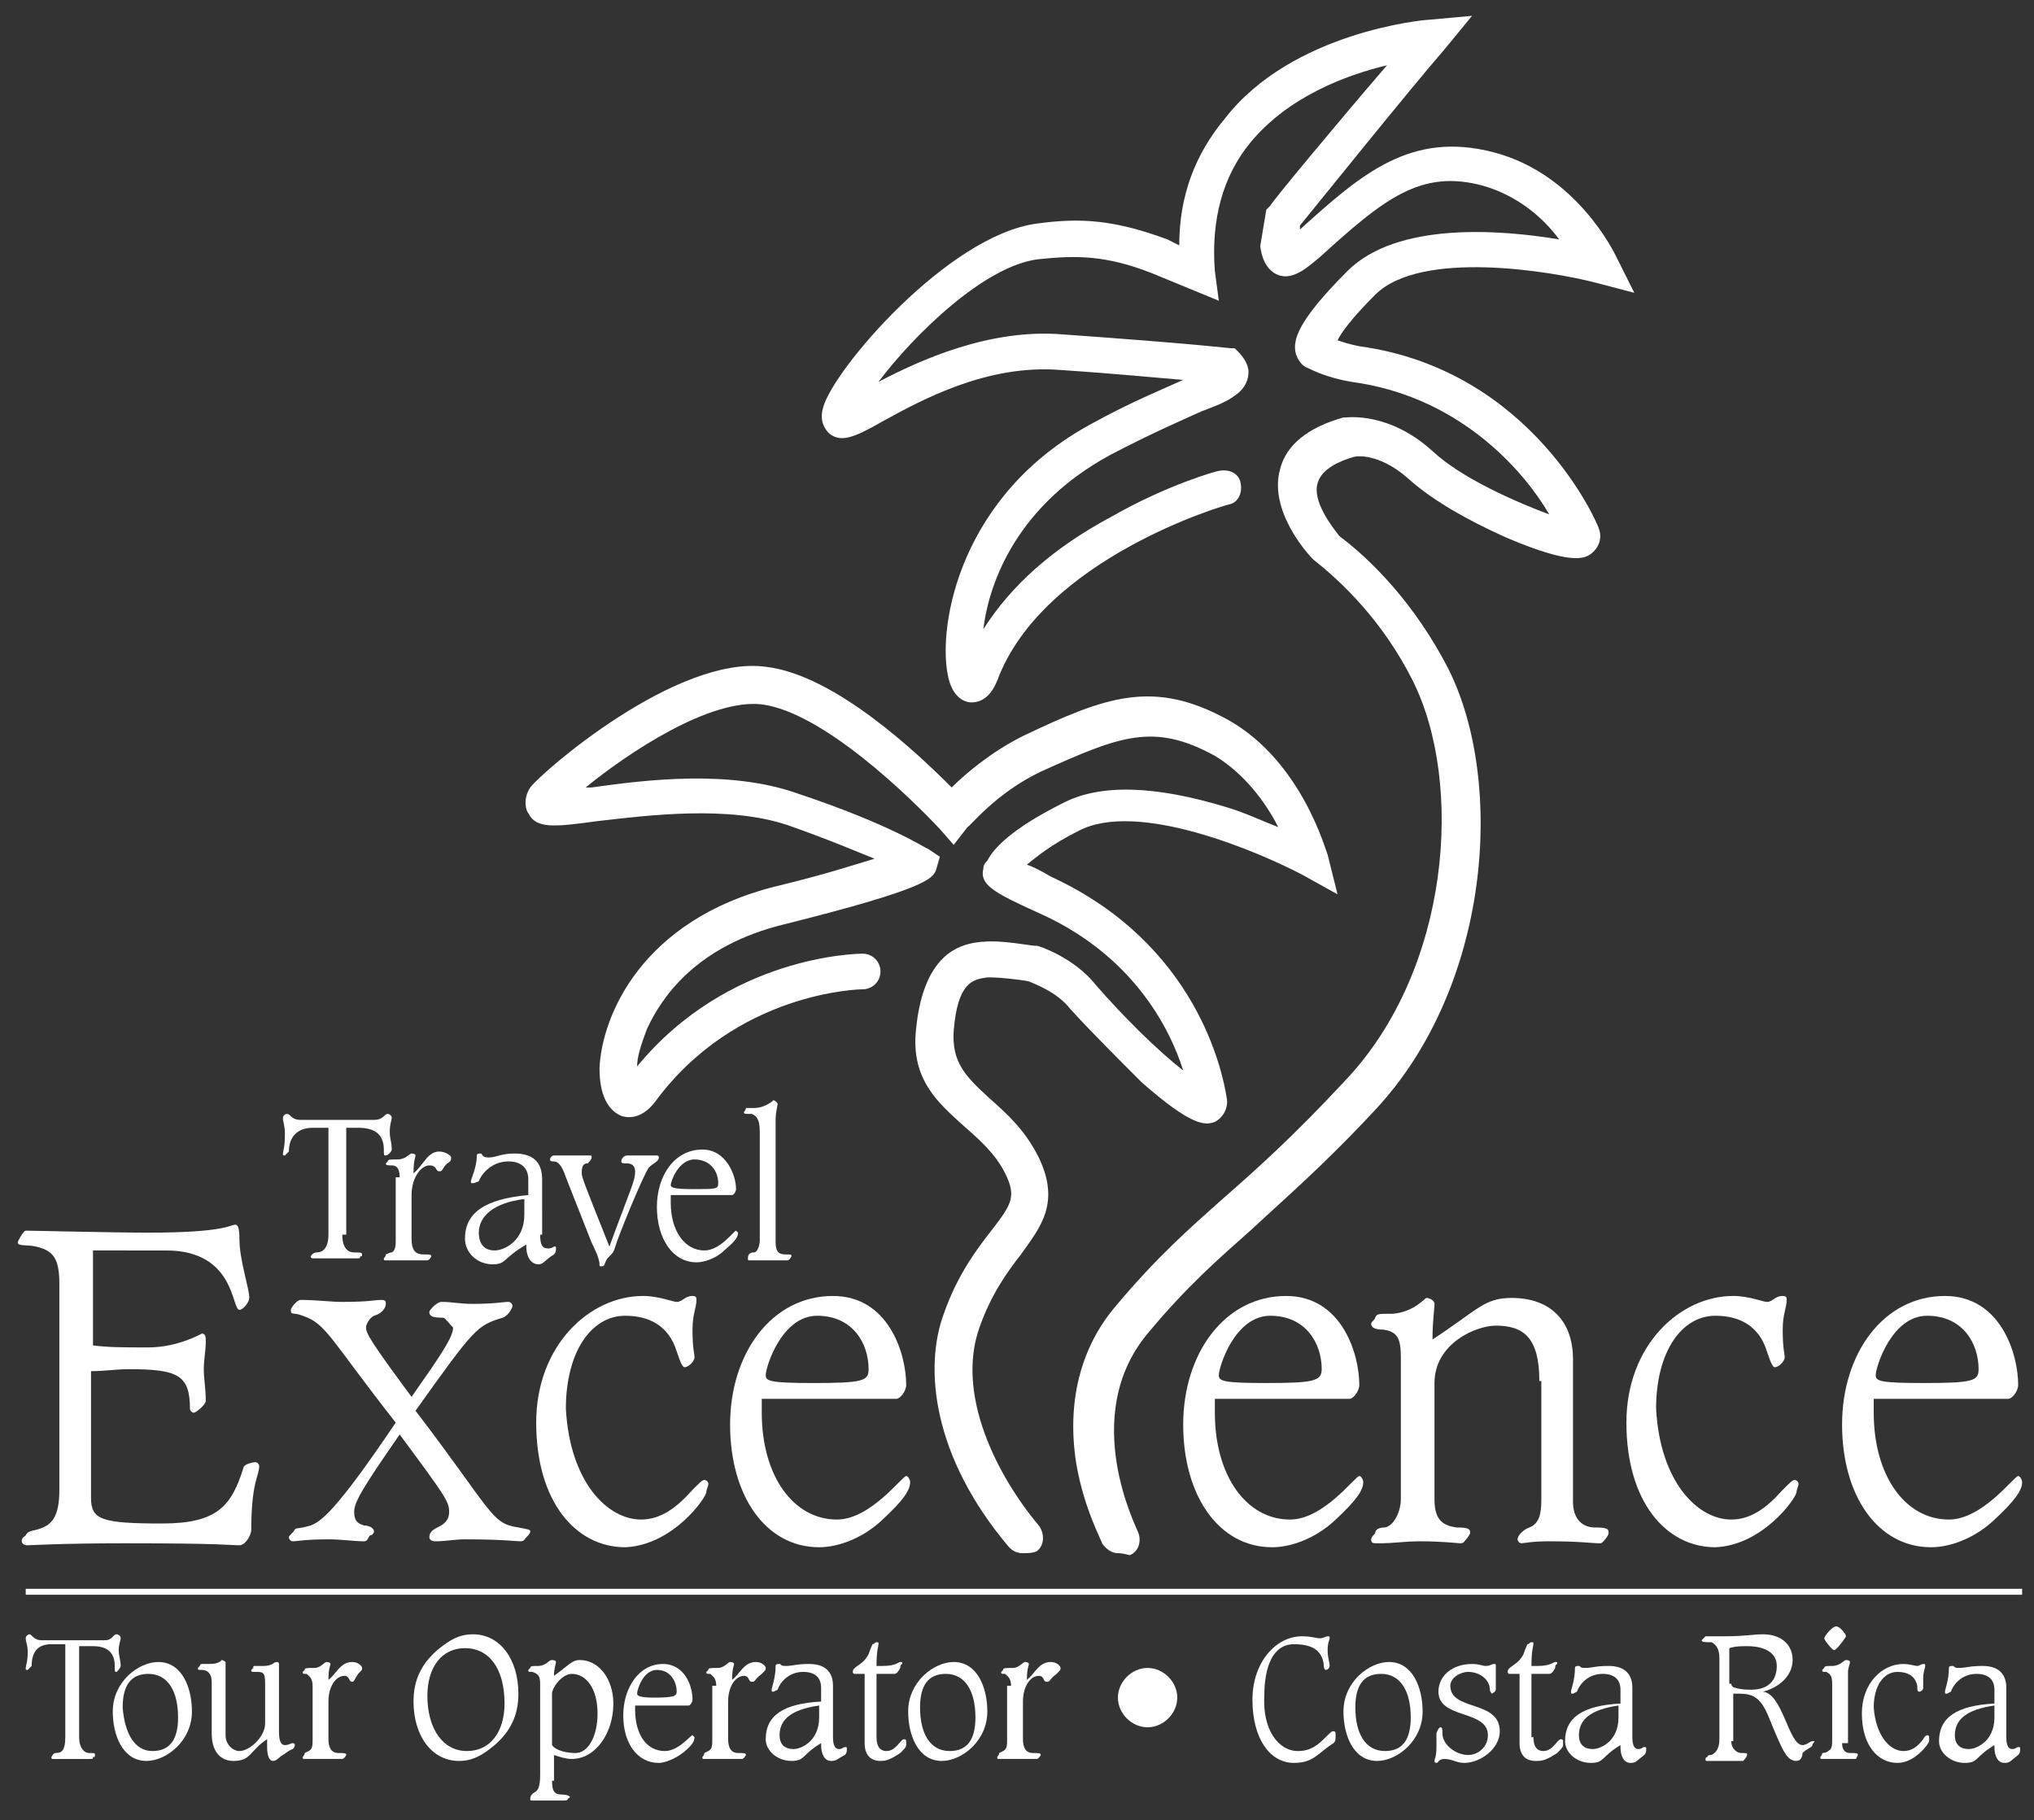 <?xml version="1.0" encoding="utf-8"?>
<!-- Generator: Adobe Illustrator 19.0.0, SVG Export Plug-In . SVG Version: 6.00 Build 0)  -->
<svg version="1.1" id="Layer_1" xmlns="http://www.w3.org/2000/svg" xmlns:xlink="http://www.w3.org/1999/xlink" x="0px" y="0px"
	 viewBox="0 0 102.8 92" style="enable-background:new 0 0 102.8 92;" xml:space="preserve">
<rect x="0" y="0" width="102.8" height="92" fill="#333333" stroke="none"/>
<style type="text/css">
	.st0{fill:#FFFFFF;}
</style>
<g>
	<path class="st0" d="M51.7,78.5c-0.3,0-0.5-0.1-0.7-0.3c-3.9-4.6-4.3-9.1-3.3-11.8c0.7-2,1.7-3.3,2.4-4.2c1-1.3,1.3-1.7,0.7-2.9
		c-0.5-1-1.3-1.7-2.1-2.4c-1.2-1.1-2.7-2.3-2.4-4.9c0.4-4,2.4-4.3,3.3-4.4c0,0,0.1,0,0.1,0c0.9-0.1,2.4,0.2,2.6,0.2l0.1,0
		c0.1,0,1.9,0.6,3,2c1.3,1.5,3.1,3.3,4.4,4.3c-0.7-2.2-2.6-5.9-7.4-8c-2.2-1-2.9-1.4-2.7-2.2c0-0.2,0.1-0.3,0.2-0.4
		c0.3-0.6,1.2-1.6,3.8-2.9c1.9-1,4.7-0.9,8.3,0.2c1,0.3,1.8,0.7,2.6,1c-0.6-1.2-1.7-2.7-3.2-3.6c-3.1-1.7-4.8-1-8.8,0.8
		c-2.3,1.1-3.6,2.8-3.7,2.8l-0.7,0.9l-0.7-0.8c-1.5-1.6-5.9-5.9-9-6.3c-2.6-0.3-6.7,2.4-8.9,4.2c0.1,0,0.2,0,0.3,0
		c2.8-0.4,7-0.9,10.4,0.3c4.8,1.6,6.5,2.8,6.6,2.8l0.6,0.4L47.3,44c-0.2,0.4-0.4,0.9-7.6,2.7c-4.6,1.1-6.3,3.8-7,5.3
		c-0.3,0.8-0.5,1.4-0.5,1.9c4.6-5.6,11.1-5.7,11.4-5.7c0.5,0,0.9,0.4,0.9,0.9c0,0.5-0.4,0.9-0.9,0.9l0,0c-0.1,0-6.4,0.1-10.5,5.7
		c-0.7,0.9-1.4,0.8-1.7,0.7c-0.7-0.3-1.1-1.1-1.1-2.4c0.1-2.6,2.1-7.5,8.9-9.2c2.5-0.6,4-1.1,5-1.4c-1-0.4-2.4-1-4.4-1.7
		c-3-1-7-0.5-9.6-0.2c-2.2,0.3-3.1,0.4-3.5-0.4c-0.1-0.1-0.3-0.7,0.1-1.3c0.6-0.8,7.4-6.7,11.9-6.1c3.5,0.4,7.7,4.4,9.4,6.1
		c0.7-0.7,2-1.8,3.6-2.6c4.2-2,6.6-2.9,10.4-0.8c3.7,2.1,4.9,6.6,5,6.8l0.5,2l-1.8-1c-2.1-1.1-8.3-3.8-11.3-2.2
		c-1.4,0.7-2.1,1.3-2.6,1.7c0.3,0.1,0.7,0.3,1.2,0.6c7.4,3.4,8.7,9.9,8.9,11.2c0.1,0.5-0.2,1-0.6,1.2c-0.5,0.2-1.2,0.2-3.7-2
		C56.5,53.5,55,52,54.1,51c-0.7-0.9-1.9-1.3-2.1-1.4c-0.5-0.1-1.5-0.2-1.9-0.2c-0.1,0-0.1,0-0.2,0c-0.7,0.1-1.5,0.2-1.7,2.7
		c-0.1,1.6,0.6,2.3,1.8,3.4c0.9,0.8,1.8,1.6,2.5,3c1.1,2.3,0.1,3.5-0.9,4.9c-0.7,0.9-1.5,2-2.1,3.7c-1.2,3.4,0.9,7.5,3,10
		c0.3,0.4,0.3,1-0.1,1.3C52.2,78.5,51.9,78.5,51.7,78.5z"/>
	<path class="st0" d="M3,64.9c0-1.3-0.3-1.7-1.2-1.9c-0.4-0.1-0.9,0-0.9-0.2c0-0.1,0.3-0.6,0.4-0.6c0.5,0,4.4,0.1,6.2,0.1
		c3.9,0,4.1-0.4,4.4-0.4c0.1,0,0.2,0.1,0.2,0.7c0,1.1,0.5,2.5,0.5,3c0,0.2-0.3,0.6-0.5,0.6c-0.4,0-0.2-3-3.7-3H4.7V68
		c0.8,0.1,1.5,0.1,2.8,0.1c1.5,0,2.7-0.7,2.7-0.7c0.2,0,0.2,0.2,0.2,0.4c0,0.5-0.1,0.9-0.1,1.4c0,0.5,0.1,1,0.1,1.6
		c0,0.2-0.5,0.6-0.6,0.6c-0.1,0-0.2-0.1-0.2-0.2c0-1.7-0.6-2-3.1-2c-0.6,0-1.2,0.1-1.9,0.1v6.4c0,1.1,0.5,1.3,3.6,1.3
		c2.8,0,3.5-0.9,4.1-2.8c0-0.2,0.5-0.3,0.6-0.3c0.1,0,0.2,0.1,0.2,0.2c0,0.5-0.4,0.8-0.4,3.2c0,0.3-0.3,0.8-0.6,0.8
		c-0.5,0-0.8-0.1-5.8-0.1c-3.2,0-4.7,0.1-4.9,0.1c-0.2,0-0.3-0.1-0.3-0.2c0-0.2,0.1-0.2,0.2-0.3c0.1-0.2,0.2-0.2,0.6-0.3
		C2.6,77.1,3,76.7,3,75.3V64.9z"/>
	<path class="st0" d="M22.4,66.6c-0.6,0-0.7-0.1-0.7-0.3c0-0.1,0.4-0.5,0.6-0.5c0.6,0,0.9,0.1,1.6,0.1c1.1,0,1.5-0.1,1.8-0.1
		c0.1,0,0.2,0.1,0.2,0.2c0,0.1-0.2,0.5-0.5,0.6C24.1,67,24,67.1,21,71.3c3.9,5.1,3.8,5.7,5.2,5.9c0.5,0.1,0.6,0.1,0.6,0.2
		c0,0.1-0.1,0.2-0.2,0.3c-0.1,0.1-0.1,0.2-0.3,0.2c-0.2,0-0.9-0.1-2.8-0.1c-0.5,0-1,0.1-1.5,0.1c-0.2,0-0.3-0.1-0.3-0.2
		c0-0.3,0.2-0.4,0.6-0.6c0.3-0.2,0.4-0.4,0.4-0.7c0-0.5-0.2-0.8-2.5-3.9c-1.8,2.6-2.3,3.4-2.3,3.9c0,0.5,0.2,0.6,0.5,0.7
		c0.2,0,0.5,0.1,0.5,0.3c0,0.1-0.1,0.2-0.2,0.2c-0.1,0.1-0.1,0.3-0.3,0.3c-0.5,0-1.1-0.1-1.8-0.1c-1.2,0-1.6,0.1-1.8,0.1
		c-0.1,0-0.2-0.1-0.2-0.2s0.2-0.2,0.3-0.4c0.1-0.1,0.1,0,0.8-0.2c0.5-0.2,1.2-0.6,4.3-5.2c-3.3-4.2-3.5-5-4.7-5.4
		c-0.5-0.2-0.6,0-0.6-0.3c0-0.1,0.3-0.5,0.5-0.5c0.8,0,1.5,0.1,2.1,0.1c1.4,0,1.6-0.1,2-0.1c0.2,0,0.2,0.1,0.2,0.2
		c0,0.2-0.2,0.5-0.6,0.6c-0.2,0.1-0.4,0.4-0.4,0.6c0,0.3,0.3,0.8,2.3,3.5c1.4-2,2.1-3,2.1-3.5C22.7,66.9,22.5,66.6,22.4,66.6z"/>
	<path class="st0" d="M32.4,76.8c1,0,1.8-0.6,2.6-1.5c0.4-0.4,0.5-0.5,0.6-0.5c0.1,0,0.2,0.1,0.2,0.2c0,0.1-0.1,0.3-0.1,0.4
		c0,0.3-1.7,2.7-4.1,2.8c-2.5,0-4.5-2.3-4.5-6.3c0-3.9,2.7-6.4,5.4-6.4c0.8,0,1.5,0.3,1.7,0.3c0.3,0,0.4-0.3,0.8-0.3
		c0.2,0,0.2,0.1,0.2,0.2c0,0.4-0.2,0.7-0.2,1.5c0,1,0.1,1.2,0.1,1.4c0,0.2-0.3,0.5-0.5,0.5c-0.1,0-0.2-0.2-0.4-0.8
		c-0.4-1.3-1.4-1.8-2.6-1.8c-1.7,0-3,1.8-3,4.7C28.8,74.9,30.7,76.8,32.4,76.8z"/>
	<path class="st0" d="M38.5,70.7v0.7c0,3.2,1.6,5.4,3.8,5.4c1.7,0,3.3-2.2,3.5-2.2c0.1,0,0.2,0.2,0.2,0.3c0,0.4-0.3,0.9-1.5,2
		c-1,0.9-2.2,1.3-3.1,1.3c-2.7,0-4.5-2.6-4.5-6.2c0-3.6,2.1-6.5,5.2-6.5c2.8,0,3.7,2.9,3.7,4.5c0,0.3-0.3,0.7-0.5,0.7
		c-0.5,0-1,0-3,0H38.5z M43.9,69.2c0-1.3-0.8-2.7-2.6-2.7c-1.8,0-2.6,2.6-2.6,3c0,0.3,0.2,0.4,2.4,0.4
		C43.6,69.9,43.9,69.8,43.9,69.2z"/>
	<path class="st0" d="M61.4,70.7v0.7c0,3.2,1.6,5.4,3.8,5.4c1.7,0,3.3-2.2,3.5-2.2c0.1,0,0.2,0.2,0.2,0.3c0,0.4-0.3,0.9-1.5,2
		c-1,0.9-2.2,1.3-3.1,1.3c-2.7,0-4.5-2.6-4.5-6.2c0-3.6,2.1-6.5,5.2-6.5c2.8,0,3.7,2.9,3.7,4.5c0,0.3-0.3,0.7-0.5,0.7
		c-0.5,0-1,0-3,0H61.4z M66.8,69.2c0-1.3-0.8-2.7-2.6-2.7c-1.8,0-2.6,2.6-2.6,3c0,0.3,0.2,0.4,2.4,0.4
		C66.4,69.9,66.8,69.8,66.8,69.2z"/>
	<path class="st0" d="M77.8,69.8c0-2.2-0.8-2.8-2.2-2.8c-1,0-3.1,0.9-3.1,2.9v5.9c0,1.1,0.5,1.3,1.1,1.4c0.7,0,0.7,0.1,0.7,0.3
		c0,0-0.1,0.2-0.2,0.3C74,77.9,74,78,73.8,78c-0.1,0-0.9-0.1-2-0.1c-0.9,0-1.2,0.1-2.2,0.1c-0.2,0-0.3,0-0.3-0.2
		c0-0.1,0.1-0.2,0.2-0.3c0-0.2,0.2-0.3,0.5-0.3c0.5-0.1,0.8-0.9,0.8-1.4v-7.2c0-1-0.2-1.3-0.9-1.4c-0.4,0-0.6-0.1-0.6-0.3
		c0-0.1,0.2-0.2,0.2-0.3c0.1-0.2,0.1-0.2,0.9-0.2c1.1-0.1,1.6-0.8,1.7-0.8c0.1,0,0.4,0.1,0.4,0.3c0,0.3-0.1,0.8-0.1,1.8
		c2.3-1.5,2.6-2.1,4-2.1c2,0,3.1,1.2,3.1,3.1v7.2c0,0.9,0.5,1.3,1.1,1.3c0.7,0,0.7,0.1,0.7,0.3c0,0.1-0.3,0.5-0.4,0.5
		c-0.5,0-1-0.1-2.6-0.1c-0.9,0-1.3,0.1-1.4,0.1c-0.1,0-0.2-0.1-0.2-0.2c0-0.2,0.3-0.5,0.6-0.6c0.5-0.2,0.6-0.7,0.6-1.4V69.8z"/>
	<path class="st0" d="M87.5,76.8c1,0,1.8-0.6,2.6-1.5c0.4-0.4,0.5-0.5,0.6-0.5c0.1,0,0.2,0.1,0.2,0.2c0,0.1-0.1,0.3-0.1,0.4
		c0,0.3-1.7,2.7-4.1,2.8c-2.5,0-4.5-2.3-4.5-6.3c0-3.9,2.7-6.4,5.4-6.4c0.8,0,1.5,0.3,1.7,0.3c0.3,0,0.4-0.3,0.8-0.3
		c0.2,0,0.2,0.1,0.2,0.2c0,0.4-0.2,0.7-0.2,1.5c0,1,0.1,1.2,0.1,1.4c0,0.2-0.3,0.5-0.5,0.5c-0.1,0-0.2-0.2-0.4-0.8
		c-0.4-1.3-1.4-1.8-2.6-1.8c-1.7,0-3,1.8-3,4.7C83.9,74.9,85.8,76.8,87.5,76.8z"/>
	<path class="st0" d="M94.7,70.7v0.7c0,3.2,1.6,5.4,3.8,5.4c1.7,0,3.3-2.2,3.5-2.2c0.1,0,0.2,0.2,0.2,0.3c0,0.4-0.3,0.9-1.5,2
		c-1,0.9-2.2,1.3-3.1,1.3c-2.7,0-4.5-2.6-4.5-6.2c0-3.6,2.1-6.5,5.2-6.5c2.8,0,3.7,2.9,3.7,4.5c0,0.3-0.3,0.7-0.5,0.7
		c-0.5,0-1,0-3,0H94.7z M100,69.2c0-1.3-0.8-2.7-2.6-2.7c-1.8,0-2.6,2.6-2.6,3c0,0.3,0.2,0.4,2.4,0.4C99.7,69.9,100,69.8,100,69.2z"
		/>
	<path class="st0" d="M37.7,62.3"/>
	<path class="st0" d="M17.3,62.4c0,0.7,0.3,0.9,0.6,0.9c0.3,0,0.4,0,0.4,0.1c0,0.1,0,0.1-0.1,0.1c0,0.1,0,0.1-0.2,0.1
		c-0.2,0-0.3,0-1.3,0c-0.5,0-0.7,0-0.8,0c-0.1,0-0.2,0-0.2-0.1c0,0,0.1-0.2,0.3-0.2c0.3,0,0.6-0.2,0.6-0.9v-5.4h-0.8
		c-0.8,0-1.2,0.5-1.2,1.2c0,0-0.2,0.2-0.2,0.2c-0.1,0-0.1,0-0.1-0.1c0-0.1,0.1-0.3,0.1-1c0-0.4-0.1-0.6-0.1-0.8
		c0-0.1,0.1-0.2,0.2-0.2c0.2,0,0.2,0.3,0.7,0.3h3.7c0.5,0,0.5-0.3,0.7-0.3c0.1,0,0.2,0.1,0.2,0.2c0,0.1-0.1,0.3-0.1,0.7
		c0,0.4,0.1,0.5,0.1,0.9c0,0.1-0.2,0.3-0.3,0.3c-0.1,0-0.1,0-0.1-0.3c0-0.8-0.5-1.1-1.3-1.1h-0.6V62.4z"/>
	<path class="st0" d="M20.2,59.5c0-0.5-0.2-0.6-0.4-0.6c-0.2,0-0.3,0-0.3-0.1c0,0,0.1-0.1,0.1-0.1c0-0.1,0.1-0.1,0.5-0.1
		c0.4,0,0.6-0.3,0.7-0.3c0,0,0.2,0,0.2,0.1c0,0.1-0.1,0.2-0.1,0.9c0.5-0.4,0.7-1.1,1.3-1.1c0.3,0,0.6,0.2,0.6,0.3
		c0,0.1,0,0.2-0.2,0.3c-0.3,0.3-0.2,0.4-0.4,0.4c-0.2,0-0.1-0.3-0.5-0.3c-0.4,0-0.9,0.6-0.9,1.5v2.2c0,0.6,0.2,0.8,0.6,0.8
		c0.3,0,0.4,0,0.4,0.1c0,0-0.1,0.2-0.2,0.2c-0.3,0-0.6,0-0.9,0c-0.6,0-1,0-1.2,0c-0.1,0-0.1,0-0.1-0.1c0,0,0.1-0.1,0.1-0.2
		c0,0,0.2-0.1,0.3-0.1c0.2-0.1,0.2-0.4,0.2-0.6V59.5z"/>
	<path class="st0" d="M27.3,62.4c0,0.5,0.1,0.7,0.4,0.7c0.2,0,0.3-0.1,0.3-0.1c0.1,0,0.1,0,0.1,0.1c0,0.1,0,0.2-0.1,0.3
		c-0.5,0.3-0.5,0.5-0.8,0.5c-0.3,0-0.6-0.3-0.6-0.9v-0.1c-1.2,0.7-1,1-1.7,1c-0.8,0-1.4-0.6-1.4-1.3c0-1.3,1-2,3.2-2.2v-0.8
		c0-0.6-0.4-0.9-1-0.9c-0.9,0-1.4,0.7-1.5,1c0,0-0.2,0.1-0.3,0.1c-0.1,0-0.1,0-0.1-0.1c0-0.1,0.3-0.7,0.3-1.3c0-0.1,0.1-0.1,0.2-0.1
		c0.1,0,0,0.2,0.4,0.2c0.4,0,0.6-0.2,1.3-0.2c0.9,0,1.4,0.4,1.4,1.3V62.4z M26.5,60.6c-1.6,0.2-2.3,0.9-2.3,1.7
		c0,0.6,0.3,0.9,0.8,0.9c0.5,0,1.5-0.5,1.5-1.8V60.6z"/>
	<path class="st0" d="M28.6,59.5c-0.2-0.6-0.4-0.8-0.6-0.8c-0.1,0-0.2,0-0.2-0.1c0-0.1,0.1-0.2,0.2-0.2c0.3,0,0.7,0,1,0
		c0.3,0,0.6,0,0.8,0c0.1,0,0.1,0,0.1,0.1c0,0.1-0.1,0.2-0.2,0.3c-0.2,0-0.3,0.1-0.3,0.5c0,0.2,0.2,0.7,1.4,3.7h0
		c1.1-3,1.3-3.3,1.3-3.8c0-0.3-0.2-0.4-0.4-0.4c-0.2,0-0.3,0-0.3-0.1c0-0.1,0.1-0.3,0.3-0.3c0.3,0,0.6,0,0.9,0c0.3,0,0.5,0,0.6,0
		c0,0,0.1,0,0.1,0.1c0,0.2-0.3,0.3-0.5,0.5c-0.3,0.4-1.6,3.6-1.7,4c-0.1,0.3-0.1,0.3-0.4,0.6c-0.2,0.3-0.1,0.4-0.3,0.4
		c-0.1,0-0.1,0-0.1-0.1c0-0.3-0.3-0.9-0.4-1.1L28.6,59.5z"/>
	<path class="st0" d="M33.9,60.5v0.3c0,1.4,0.7,2.4,1.7,2.4c0.8,0,1.5-1,1.6-1c0,0,0.1,0.1,0.1,0.1c0,0.2-0.1,0.4-0.7,0.9
		c-0.4,0.4-1,0.6-1.4,0.6c-1.2,0-2-1.2-2-2.8c0-1.6,0.9-2.9,2.3-2.9c1.2,0,1.7,1.3,1.7,2c0,0.1-0.1,0.3-0.2,0.3c-0.2,0-0.4,0-1.4,0
		H33.9z M36.3,59.8c0-0.6-0.4-1.2-1.2-1.2c-0.8,0-1.2,1.1-1.2,1.3c0,0.1,0.1,0.2,1.1,0.2C36.2,60.1,36.3,60.1,36.3,59.8z"/>
	<path class="st0" d="M39.2,62.8c0,0.5,0.2,0.6,0.5,0.6c0.3,0,0.3,0,0.3,0.1c0,0-0.1,0.2-0.2,0.2c-0.1,0-0.6,0-1.2,0
		c-0.4,0-0.6,0-0.7,0c-0.1,0-0.1,0-0.1-0.1c0-0.2,0.1-0.3,0.3-0.3c0.2,0,0.3-0.4,0.3-0.6v-5.5c0-0.7-0.2-0.8-0.4-0.9
		c-0.4,0-0.4,0-0.4-0.1c0,0,0.1-0.1,0.1-0.2c0,0,0.1,0,0.4,0c0.6,0,1-0.4,1-0.4c0,0,0.2,0.1,0.2,0.2c0,0.1-0.1,0.4-0.1,0.8V62.8z"/>
	<path class="st0" d="M56.5,78.5c-0.3,0-0.6-0.2-0.8-0.5c0-0.1-0.9-1.7-1.3-4c-0.5-3.1,0.2-5.9,2-8c2.1-2.5,3.7-3.9,5.5-5.5
		c1.6-1.4,3.5-3.1,6.1-5.9c5.3-5.6,6-15,3.4-20.2c-1.5-3-3.6-5-5-6.1l-0.1-0.1c-0.2-0.2-2.2-2.4-1.6-4.5c0.3-1.2,1.4-2.1,3.2-2.6
		l0.1,0c0.1,0,2.2-0.3,4.4,1.7c1.5,1.4,4.3,2.6,5.9,3.2c-1.4-2.4-4.7-6-10-6.7c-1.2-0.2-2-0.6-2.2-0.7c-0.3-0.1-0.5-0.4-0.6-0.7
		c-0.2-0.7,0.1-1.7,2.6-4.2c2.5-2.5,7.7-2.1,10.7-1.6C78,11,76.7,9.9,75,9.4c-3.2-0.9-5.1,0.7-8.3,3.6c-0.5,0.4-1.3,1.2-2.1,0.9
		c-0.5-0.2-0.8-0.7-0.9-1.4l0-0.1l0.3-1.8l0.2-0.2c0-0.1,3.4-4.2,5.9-7.1c-2.1,0.5-5,1.6-6.9,3.9c-1.4,1.7-2,3.9-1.8,6.5l0.2,1.5
		l-3.4-1.4c-2.3-0.9-3.8-0.9-5.7-0.7c-2.7,0.3-6.3,3.8-8.1,6.2c2.1-1.1,5.6-2.7,9.3-2.4c7,0.5,8.4,0.7,8.5,0.7l0.2,0l0.2,0.2
		c0.2,0.2,0.5,0.6,0.5,1c0,0.3-0.1,0.8-0.7,1.2c-0.4,0.3-0.9,0.5-1.7,0.8c-1.1,0.5-2.5,1.1-4.6,2.2c-4.6,2.5-6.1,6.3-6.4,8.8
		c1.4-2.2,3.5-4.1,6.5-5.7c2.8-1.6,5.3-2.3,5.4-2.3c0.5-0.1,1,0.1,1.1,0.6c0.1,0.5-0.1,1-0.6,1.1c-0.1,0-9.4,2.7-11.7,8.9
		c-0.4,1-1,1.1-1.3,1.1c-0.4,0-1-0.3-1.2-1.4c-0.5-2.5,0.6-9.1,7.3-12.7c2-1.1,3.5-1.7,4.6-2.2c-1.3-0.1-3.2-0.3-6.2-0.5
		c-3.7-0.3-7,1.5-9,2.6c-1.4,0.8-2.1,1.1-2.7,0.6c-0.2-0.2-0.5-0.6-0.3-1.3c0.5-1.9,6.3-8.7,10.8-9.3c2.2-0.3,3.9-0.2,6.6,0.8l0,0
		l0.6,0.3c0-2.5,0.8-4.6,2.3-6.4C65.3,1.6,72,1,72.2,1l2.2-0.2L73,2.5c-1.9,2.2-6.4,7.8-7.3,8.9l0,0.2c3.1-2.8,5.6-5,9.8-3.9
		c4.2,1.1,6.1,5.1,6.2,5.3l0.9,1.8l-1.9-0.5c-2.3-0.6-8.9-1.7-11.2,0.6c-1.2,1.2-1.7,1.9-1.9,2.3c0.3,0.1,0.6,0.2,1.1,0.3
		c8.8,1.2,12.1,9.1,12.1,9.2c0.2,0.5,0,1-0.4,1.3c-0.3,0.2-0.9,0.6-4.2-0.8c-0.9-0.4-3.3-1.5-4.9-2.9c-1.4-1.3-2.6-1.3-2.9-1.2
		c-0.7,0.2-1.6,0.6-1.8,1.3c-0.3,0.9,0.7,2.2,1.1,2.7c1.6,1.2,3.8,3.4,5.5,6.7c2.9,5.8,2.1,16.1-3.7,22.3c-2.7,2.9-4.6,4.5-6.2,6
		c-1.8,1.6-3.3,2.9-5.3,5.3c-3.5,4.2-0.5,9.9-0.5,10c0.2,0.4,0.1,1-0.4,1.2C56.7,78.5,56.6,78.5,56.5,78.5z"/>
	<path class="st0" d="M4,87.8c0,0.6,0.3,0.8,0.5,0.8c0.3,0,0.3,0,0.3,0.1c0,0.1,0,0.1-0.1,0.1c0,0.1,0,0.1-0.2,0.1
		c-0.2,0-0.2,0-1.1,0c-0.5,0-0.6,0-0.7,0c-0.1,0-0.1,0-0.1-0.1c0,0,0.1-0.2,0.2-0.2c0.3,0,0.5-0.1,0.5-0.8v-4.7H2.6
		c-0.7,0-1,0.4-1,1.1c0,0-0.2,0.2-0.2,0.2c-0.1,0-0.1,0-0.1-0.1c0-0.1,0.1-0.3,0.1-0.8c0-0.4-0.1-0.5-0.1-0.7c0-0.1,0.1-0.2,0.2-0.2
		c0.1,0,0.2,0.3,0.6,0.3h3.2c0.4,0,0.4-0.3,0.6-0.3c0.1,0,0.2,0.1,0.2,0.2c0,0.1-0.1,0.3-0.1,0.6c0,0.3,0.1,0.5,0.1,0.8
		c0,0.1-0.2,0.3-0.2,0.3c-0.1,0-0.1,0-0.1-0.3c0-0.7-0.4-1-1.1-1H4V87.8z"/>
	<path class="st0" d="M7.4,89c-1.2,0-1.7-1.3-1.7-2.5c0-1.5,1.3-2.5,2.3-2.5c1.2,0,1.7,1.3,1.7,2.5C9.7,88,8.4,89,7.4,89z M7.7,88.5
		c0.9,0,1.3-0.6,1.3-1.7c0-1.3-0.5-2.2-1.5-2.2c-0.9,0-1.3,0.6-1.3,1.7C6.3,87.6,6.8,88.5,7.7,88.5z"/>
	<path class="st0" d="M11.4,87.7c0,0.5,0.4,0.8,0.7,0.8c0.5,0,1.3-0.7,1.3-1.4v-2c0-0.6-0.1-0.6-0.5-0.6c-0.2,0-0.2,0-0.2-0.1
		c0,0,0.1-0.1,0.1-0.1c0-0.1,0-0.1,0.1-0.1c0,0,0.1,0,0.4,0c0.5,0,0.5-0.2,0.7-0.2c0.1,0,0.1,0.1,0.1,0.1s0,0.2,0,0.5v2.9
		c0,0.5,0.1,0.7,0.3,0.7c0.2,0,0.3-0.1,0.4-0.1c0,0,0.1,0,0.1,0.1c0,0,0,0.1-0.1,0.2c0,0-0.1,0-0.5,0.3c-0.2,0.1-0.3,0.3-0.5,0.3
		c-0.2,0-0.3-0.3-0.3-0.7v-0.4c-0.9,0.6-0.8,1.1-1.7,1.1c-0.6,0-1.1-0.4-1.1-1.4v-2.6c0-0.4-0.2-0.6-0.5-0.6c-0.2,0-0.2,0-0.2-0.1
		c0,0,0.1-0.1,0.1-0.1c0-0.1,0.1-0.1,0.1-0.1c0.1,0,0.3,0,0.4,0c0.5,0,0.6-0.2,0.6-0.2c0.1,0,0.2,0.1,0.2,0.1c0,0.1,0,0.2,0,0.5
		V87.7z"/>
	<path class="st0" d="M15.8,85.2c0-0.4-0.2-0.5-0.3-0.6c-0.2,0-0.2,0-0.2-0.1c0,0,0.1-0.1,0.1-0.1c0-0.1,0.1-0.1,0.5-0.1
		c0.3,0,0.5-0.3,0.6-0.3c0,0,0.2,0,0.2,0.1c0,0.1-0.1,0.2-0.1,0.8c0.4-0.3,0.6-0.9,1.2-0.9c0.3,0,0.5,0.2,0.5,0.3
		c0,0.1,0,0.1-0.2,0.3c-0.2,0.3-0.2,0.4-0.3,0.4c-0.2,0-0.1-0.3-0.4-0.3c-0.4,0-0.8,0.5-0.8,1.3v1.9c0,0.5,0.2,0.7,0.5,0.7
		c0.3,0,0.4,0,0.4,0.1c0,0-0.1,0.2-0.2,0.2c-0.3,0-0.5,0-0.8,0c-0.6,0-0.8,0-1.1,0c-0.1,0-0.1,0-0.1-0.1c0,0,0.1-0.1,0.1-0.2
		c0,0,0.2-0.1,0.2-0.1c0.2-0.1,0.2-0.3,0.2-0.6V85.2z"/>
	<path class="st0" d="M22.1,83.4c0.6-0.5,1.1-0.8,1.8-0.8c1.4,0,2.3,1.3,2.3,3c0,1.1-0.4,1.9-1.2,2.6c-0.6,0.5-1.1,0.8-1.8,0.8
		c-1.4,0-2.3-1.3-2.3-3C20.9,84.9,21.3,84.1,22.1,83.4z M23.6,88.5c1.2,0,1.9-1,1.9-2.4c0-1.8-0.8-2.8-2-2.8c-1.2,0-1.9,1-1.9,2.4
		C21.6,87.4,22.4,88.5,23.6,88.5z"/>
	<path class="st0" d="M27.9,90c0,0.5,0.1,0.7,0.5,0.7c0.3,0,0.4,0.1,0.4,0.1c0,0.1-0.1,0.1-0.1,0.1c0,0.1-0.1,0.1-0.2,0.1
		c-0.2,0-0.5,0-0.8,0c-0.4,0-0.7,0-0.8,0c-0.1,0-0.1,0-0.1-0.1c0,0,0-0.2,0.2-0.3c0.2-0.1,0.3-0.3,0.3-0.9v-4.6
		c0-0.4-0.1-0.5-0.4-0.6c-0.2,0-0.2,0-0.2-0.1c0,0,0.1-0.1,0.1-0.1c0-0.1,0.1-0.1,0.4-0.1c0.2,0,0.4-0.1,0.5-0.2
		c0.1-0.1,0.2-0.1,0.2-0.1c0,0,0.2,0,0.2,0.1c0,0.1-0.1,0.3-0.1,0.7c0.7-0.5,0.9-0.8,1.3-0.8c1,0,1.7,1,1.7,2.2
		c0,1.5-0.9,2.8-2.1,2.8c-0.3,0-0.6-0.1-0.9-0.2V90z M27.9,88.2c0.2,0.3,0.8,0.4,1.2,0.4c0.6,0,1.1-0.8,1.1-2c0-1.3-0.6-2-1.3-2
		c-0.5,0-1,0.7-1,1V88.2z"/>
	<path class="st0" d="M32.1,86.1v0.3c0,1.3,0.6,2.1,1.5,2.1c0.7,0,1.3-0.8,1.4-0.8c0,0,0.1,0.1,0.1,0.1c0,0.2-0.1,0.4-0.6,0.8
		c-0.4,0.3-0.9,0.5-1.2,0.5c-1.1,0-1.8-1-1.8-2.4c0-1.4,0.8-2.6,2-2.6c1.1,0,1.5,1.1,1.5,1.8c0,0.1-0.1,0.3-0.2,0.3
		c-0.2,0-0.4,0-1.2,0H32.1z M34.2,85.5c0-0.5-0.3-1.1-1-1.1c-0.7,0-1,1-1,1.2c0,0.1,0.1,0.2,0.9,0.2C34.1,85.8,34.2,85.7,34.2,85.5z
		"/>
	<path class="st0" d="M36.2,85.2c0-0.4-0.2-0.5-0.3-0.6c-0.2,0-0.2,0-0.2-0.1c0,0,0.1-0.1,0.1-0.1c0-0.1,0.1-0.1,0.5-0.1
		c0.3,0,0.5-0.3,0.6-0.3c0,0,0.2,0,0.2,0.1c0,0.1-0.1,0.2-0.1,0.8c0.4-0.3,0.6-0.9,1.2-0.9c0.3,0,0.5,0.2,0.5,0.3
		c0,0.1,0,0.1-0.2,0.3C38.1,84.9,38.2,85,38,85c-0.2,0-0.1-0.3-0.4-0.3c-0.4,0-0.8,0.5-0.8,1.3v1.9c0,0.5,0.2,0.7,0.5,0.7
		c0.3,0,0.4,0,0.4,0.1c0,0-0.1,0.2-0.2,0.2c-0.3,0-0.5,0-0.8,0c-0.6,0-0.8,0-1.1,0c-0.1,0-0.1,0-0.1-0.1c0,0,0.1-0.1,0.1-0.2
		c0,0,0.2-0.1,0.2-0.1c0.2-0.1,0.2-0.3,0.2-0.6V85.2z"/>
	<path class="st0" d="M42.1,87.8c0,0.4,0.1,0.6,0.3,0.6c0.2,0,0.2-0.1,0.3-0.1c0.1,0,0.1,0,0.1,0.1c0,0.1,0,0.2-0.1,0.3
		C42.3,88.9,42.3,89,42,89c-0.3,0-0.5-0.3-0.5-0.8v-0.1c-1,0.6-0.8,0.9-1.5,0.9c-0.7,0-1.3-0.5-1.3-1.1c0-1.2,0.9-1.8,2.8-1.9v-0.7
		c0-0.5-0.3-0.8-0.9-0.8c-0.8,0-1.2,0.6-1.3,0.9c0,0-0.2,0.1-0.2,0.1c-0.1,0-0.1,0-0.1-0.1c0-0.1,0.2-0.6,0.2-1.2
		c0-0.1,0.1-0.1,0.2-0.1c0.1,0,0,0.1,0.3,0.1c0.4,0,0.5-0.1,1.2-0.1c0.8,0,1.2,0.4,1.2,1.1V87.8z M41.4,86.2c-1.4,0.2-2,0.7-2,1.5
		c0,0.5,0.3,0.7,0.7,0.7c0.4,0,1.3-0.4,1.3-1.6V86.2z"/>
	<path class="st0" d="M44.3,87.8c0,0.5,0.2,0.7,0.5,0.7c0.5,0,0.7-0.6,0.9-0.6c0,0,0.1,0,0.1,0.1c0,0,0,0.1,0,0.2
		c0,0.1-0.1,0.2-0.3,0.4C44.9,89,44.7,89,44.5,89c-0.5,0-0.8-0.3-0.8-0.9v-3.5c-0.1,0-0.4,0-0.5,0c-0.1,0-0.1-0.1-0.1-0.1
		c0-0.3,0.5-0.3,0.8-0.9c0.1-0.3,0.2-0.5,0.2-0.5c0.1,0,0.1-0.1,0.2-0.1c0.1,0,0.1,0,0.1,0.1c0,0.1-0.1,0.3-0.1,1.1h0.3
		c0.7,0,0.8-0.2,0.9-0.2c0.1,0,0.1,0,0.1,0.1c0,0-0.1,0-0.1,0.2c-0.1,0.2-0.2,0.3-0.3,0.3h-0.9V87.8z"/>
	<path class="st0" d="M47.6,89c-1.2,0-1.7-1.3-1.7-2.5c0-1.5,1.3-2.5,2.3-2.5c1.2,0,1.7,1.3,1.7,2.5C49.9,88,48.6,89,47.6,89z
		 M48,88.5c0.9,0,1.3-0.6,1.3-1.7c0-1.3-0.5-2.2-1.5-2.2c-0.9,0-1.3,0.6-1.3,1.7C46.5,87.6,47,88.5,48,88.5z"/>
	<path class="st0" d="M51.1,85.2c0-0.4-0.2-0.5-0.3-0.6c-0.2,0-0.2,0-0.2-0.1c0,0,0.1-0.1,0.1-0.1c0-0.1,0.1-0.1,0.5-0.1
		c0.3,0,0.5-0.3,0.6-0.3c0,0,0.2,0,0.2,0.1c0,0.1-0.1,0.2-0.1,0.8c0.4-0.3,0.6-0.9,1.2-0.9c0.3,0,0.5,0.2,0.5,0.3
		c0,0.1,0,0.1-0.2,0.3C53,84.9,53.1,85,52.9,85c-0.2,0-0.1-0.3-0.4-0.3c-0.4,0-0.8,0.5-0.8,1.3v1.9c0,0.5,0.2,0.7,0.5,0.7
		c0.3,0,0.4,0,0.4,0.1c0,0-0.1,0.2-0.2,0.2c-0.3,0-0.5,0-0.8,0c-0.6,0-0.8,0-1.1,0c-0.1,0-0.1,0-0.1-0.1c0,0,0.1-0.1,0.1-0.2
		c0,0,0.2-0.1,0.2-0.1c0.2-0.1,0.2-0.3,0.2-0.6V85.2z"/>
	<path class="st0" d="M58,84.3c0.8,0,1.5,0.7,1.5,1.5c0,0.8-0.7,1.5-1.5,1.5c-0.8,0-1.5-0.7-1.5-1.5C56.5,85,57.2,84.3,58,84.3z"/>
	<path class="st0" d="M65.6,88.5c0.4,0,0.8-0.1,1.3-0.6c0.4-0.4,0.4-0.4,0.5-0.4c0,0,0.1,0,0.1,0.1c0,0.1,0,0.1,0,0.2
		c0,0.1,0,0.2-0.1,0.3c-0.8,0.5-1,1-2,1c-1.2,0-2.1-1.2-2.1-3.2c0-1.9,1.2-3.2,2.5-3.2c0.5,0,0.7,0.1,0.9,0.1c0.2,0,0.3-0.1,0.4-0.1
		c0.1,0,0.1,0,0.1,0.1c0,0.1-0.1,0.2-0.1,0.6c0,0.4,0.1,0.6,0.1,0.8c0,0.1-0.1,0.2-0.2,0.2c0,0-0.1,0-0.1-0.3c-0.1-0.7-0.6-1-1.5-1
		c-1.1,0-1.5,1.2-1.5,2.6C63.8,87.4,64.6,88.5,65.6,88.5z"/>
	<path class="st0" d="M69.6,89c-1.2,0-1.7-1.3-1.7-2.5c0-1.5,1.3-2.5,2.3-2.5c1.2,0,1.7,1.3,1.7,2.5C71.9,88,70.6,89,69.6,89z
		 M70,88.5c0.9,0,1.3-0.6,1.3-1.7c0-1.3-0.5-2.2-1.5-2.2c-0.9,0-1.3,0.6-1.3,1.7C68.5,87.6,69,88.5,70,88.5z"/>
	<path class="st0" d="M75.2,87.7c0-1.3-2.5-0.8-2.5-2.2c0-0.8,0.7-1.4,1.7-1.4c0.4,0,0.5,0.1,0.7,0.1c0.2,0,0.3-0.1,0.4-0.1
		c0.1,0,0.1,0,0.1,0.1c0,0.2,0,0.3,0,0.7c0,0.2,0,0.3,0,0.5c0,0.1-0.2,0.2-0.2,0.2c0,0-0.1-0.1-0.1-0.2c0-0.5-0.5-0.9-1.1-0.9
		c-0.4,0-0.9,0.3-0.9,0.7c0,1.3,2.5,0.7,2.5,2.3c0,0.9-1,1.6-1.8,1.6c-0.4,0-0.6-0.2-1-0.2c-0.3,0-0.3,0.2-0.4,0.2
		c0,0-0.1,0-0.1-0.1c0-0.1,0.1-0.2,0.1-0.7c0-0.6,0-0.6,0-0.7c0,0,0.1-0.3,0.2-0.3c0.1,0,0.1,0.1,0.1,0.3c0,0.6,0.7,1.1,1.3,1.1
		C74.7,88.7,75.2,88.3,75.2,87.7z"/>
	<path class="st0" d="M77.5,87.8c0,0.5,0.2,0.7,0.5,0.7c0.5,0,0.7-0.6,0.9-0.6c0,0,0.1,0,0.1,0.1c0,0,0,0.1,0,0.2
		c0,0.1-0.1,0.2-0.3,0.4C78.1,89,77.9,89,77.6,89c-0.5,0-0.8-0.3-0.8-0.9v-3.5c-0.1,0-0.4,0-0.5,0c-0.1,0-0.1-0.1-0.1-0.1
		c0-0.3,0.5-0.3,0.8-0.9c0.1-0.3,0.2-0.5,0.2-0.5c0.1,0,0.1-0.1,0.2-0.1c0.1,0,0.1,0,0.1,0.1c0,0.1-0.1,0.3-0.1,1.1h0.3
		c0.7,0,0.8-0.2,0.9-0.2c0.1,0,0.1,0,0.1,0.1c0,0-0.1,0-0.1,0.2c-0.1,0.2-0.2,0.3-0.3,0.3h-0.9V87.8z"/>
	<path class="st0" d="M82.5,87.8c0,0.4,0.1,0.6,0.3,0.6c0.2,0,0.2-0.1,0.3-0.1c0.1,0,0.1,0,0.1,0.1c0,0.1,0,0.2-0.1,0.3
		c-0.4,0.3-0.4,0.4-0.7,0.4c-0.3,0-0.5-0.3-0.5-0.8v-0.1c-1,0.6-0.8,0.9-1.5,0.9c-0.7,0-1.3-0.5-1.3-1.1c0-1.2,0.9-1.8,2.8-1.9v-0.7
		c0-0.5-0.3-0.8-0.9-0.8c-0.8,0-1.2,0.6-1.3,0.9c0,0-0.2,0.1-0.2,0.1c-0.1,0-0.1,0-0.1-0.1c0-0.1,0.2-0.6,0.2-1.2
		c0-0.1,0.1-0.1,0.2-0.1c0.1,0,0,0.1,0.3,0.1c0.4,0,0.5-0.1,1.2-0.1c0.8,0,1.2,0.4,1.2,1.1V87.8z M81.8,86.2c-1.4,0.2-2,0.7-2,1.5
		c0,0.5,0.3,0.7,0.7,0.7c0.4,0,1.3-0.4,1.3-1.6V86.2z"/>
	<path class="st0" d="M87.5,88c0,0.4,0.3,0.6,0.5,0.6c0.3,0,0.3,0,0.3,0.1c0,0.1-0.2,0.3-0.2,0.3c-0.1,0-0.2,0-1,0
		c-0.5,0-0.7,0-0.8,0c-0.1,0-0.1,0-0.1-0.1c0-0.1,0.1-0.1,0.1-0.1c0-0.1,0.1-0.1,0.2-0.1c0.2-0.1,0.4-0.3,0.4-0.8v-4.1
		c0-0.5-0.2-0.7-0.4-0.8C86.2,83,86,83,86,82.9c0,0,0.1-0.1,0.1-0.1c0.1-0.1,0.1-0.1,0.1-0.1c0.1,0,0.2,0,1,0c1,0,1.4-0.1,1.9-0.1
		c0.9,0,1.5,0.5,1.5,1.3c0,0.8-0.7,1.4-1.5,1.6v0c1,0.1,1.3,2.7,2,2.7c0.2,0,0.4-0.2,0.5-0.2c0.1,0,0.1,0,0.1,0
		c0,0.1-0.1,0.1-0.1,0.2c0,0.1-0.3,0.2-0.5,0.4C91.1,88.8,91,89,90.8,89c-0.5,0-0.7-0.5-1.4-2.2c-0.4-1-0.8-1.2-1.5-1.2
		c-0.2,0-0.2,0-0.3,0V88z M87.5,85.1c0,0.1,0.1,0.2,0.2,0.2c0.3,0.1,0.6,0.1,0.8,0.1c1,0,1.3-0.6,1.3-1.2c0-0.6-0.5-1-1.5-1
		c-0.3,0-0.6,0-0.9,0.1V85.1z"/>
	<path class="st0" d="M93.1,88.1c0,0.4,0.2,0.5,0.4,0.5c0.3,0,0.4,0,0.4,0.1c0,0-0.1,0.2-0.1,0.2c-0.1,0-0.4,0-0.8,0
		c-0.4,0-0.5,0-0.9,0c-0.1,0-0.1,0-0.1-0.1c0,0,0.1-0.1,0.1-0.2c0,0,0.2,0,0.3-0.1c0.2-0.1,0.2-0.3,0.2-0.6v-2.8
		c0-0.4-0.1-0.5-0.3-0.6c-0.2,0-0.2,0-0.2-0.1c0,0,0.1-0.1,0.1-0.1c0-0.1,0.1-0.1,0.4-0.1c0.4,0,0.6-0.3,0.7-0.3c0,0,0.2,0,0.2,0.1
		c0,0.1-0.1,0.3-0.1,0.5V88.1z M92.7,83.4c-0.1,0-0.5-0.5-0.5-0.6c0-0.1,0.4-0.6,0.6-0.6c0.2,0,0.5,0.4,0.5,0.5
		C93.2,82.9,92.8,83.4,92.7,83.4z"/>
	<path class="st0" d="M96.2,88.5c0.4,0,0.7-0.2,1-0.6c0.1-0.2,0.2-0.2,0.2-0.2c0,0,0.1,0,0.1,0.1c0,0,0,0.1,0,0.2
		c0,0.1-0.7,1.1-1.6,1.1c-1,0-1.8-0.9-1.8-2.5c0-1.5,1-2.5,2.1-2.5c0.3,0,0.6,0.1,0.7,0.1c0.1,0,0.2-0.1,0.3-0.1
		c0.1,0,0.1,0,0.1,0.1c0,0.1-0.1,0.3-0.1,0.6c0,0.4,0,0.5,0,0.5c0,0.1-0.1,0.2-0.2,0.2c-0.1,0-0.1-0.1-0.1-0.3
		c-0.1-0.5-0.5-0.7-1-0.7c-0.7,0-1.2,0.7-1.2,1.8C94.8,87.7,95.5,88.5,96.2,88.5z"/>
	<path class="st0" d="M101.4,87.8c0,0.4,0.1,0.6,0.3,0.6c0.2,0,0.2-0.1,0.3-0.1c0.1,0,0.1,0,0.1,0.1c0,0.1,0,0.2-0.1,0.3
		c-0.4,0.3-0.4,0.4-0.7,0.4s-0.5-0.3-0.5-0.8v-0.1c-1,0.6-0.8,0.9-1.5,0.9c-0.7,0-1.3-0.5-1.3-1.1c0-1.2,0.9-1.8,2.8-1.9v-0.7
		c0-0.5-0.3-0.8-0.9-0.8c-0.8,0-1.2,0.6-1.3,0.9c0,0-0.2,0.1-0.2,0.1c-0.1,0-0.1,0-0.1-0.1c0-0.1,0.2-0.6,0.2-1.2
		c0-0.1,0.1-0.1,0.2-0.1c0.1,0,0,0.1,0.3,0.1c0.4,0,0.5-0.1,1.2-0.1c0.8,0,1.2,0.4,1.2,1.1V87.8z M100.8,86.2c-1.4,0.2-2,0.7-2,1.5
		c0,0.5,0.3,0.7,0.7,0.7c0.4,0,1.3-0.4,1.3-1.6V86.2z"/>
	<rect x="1.3" y="80.3" class="st0" width="100.9" height="0.3"/>
</g>
</svg>

